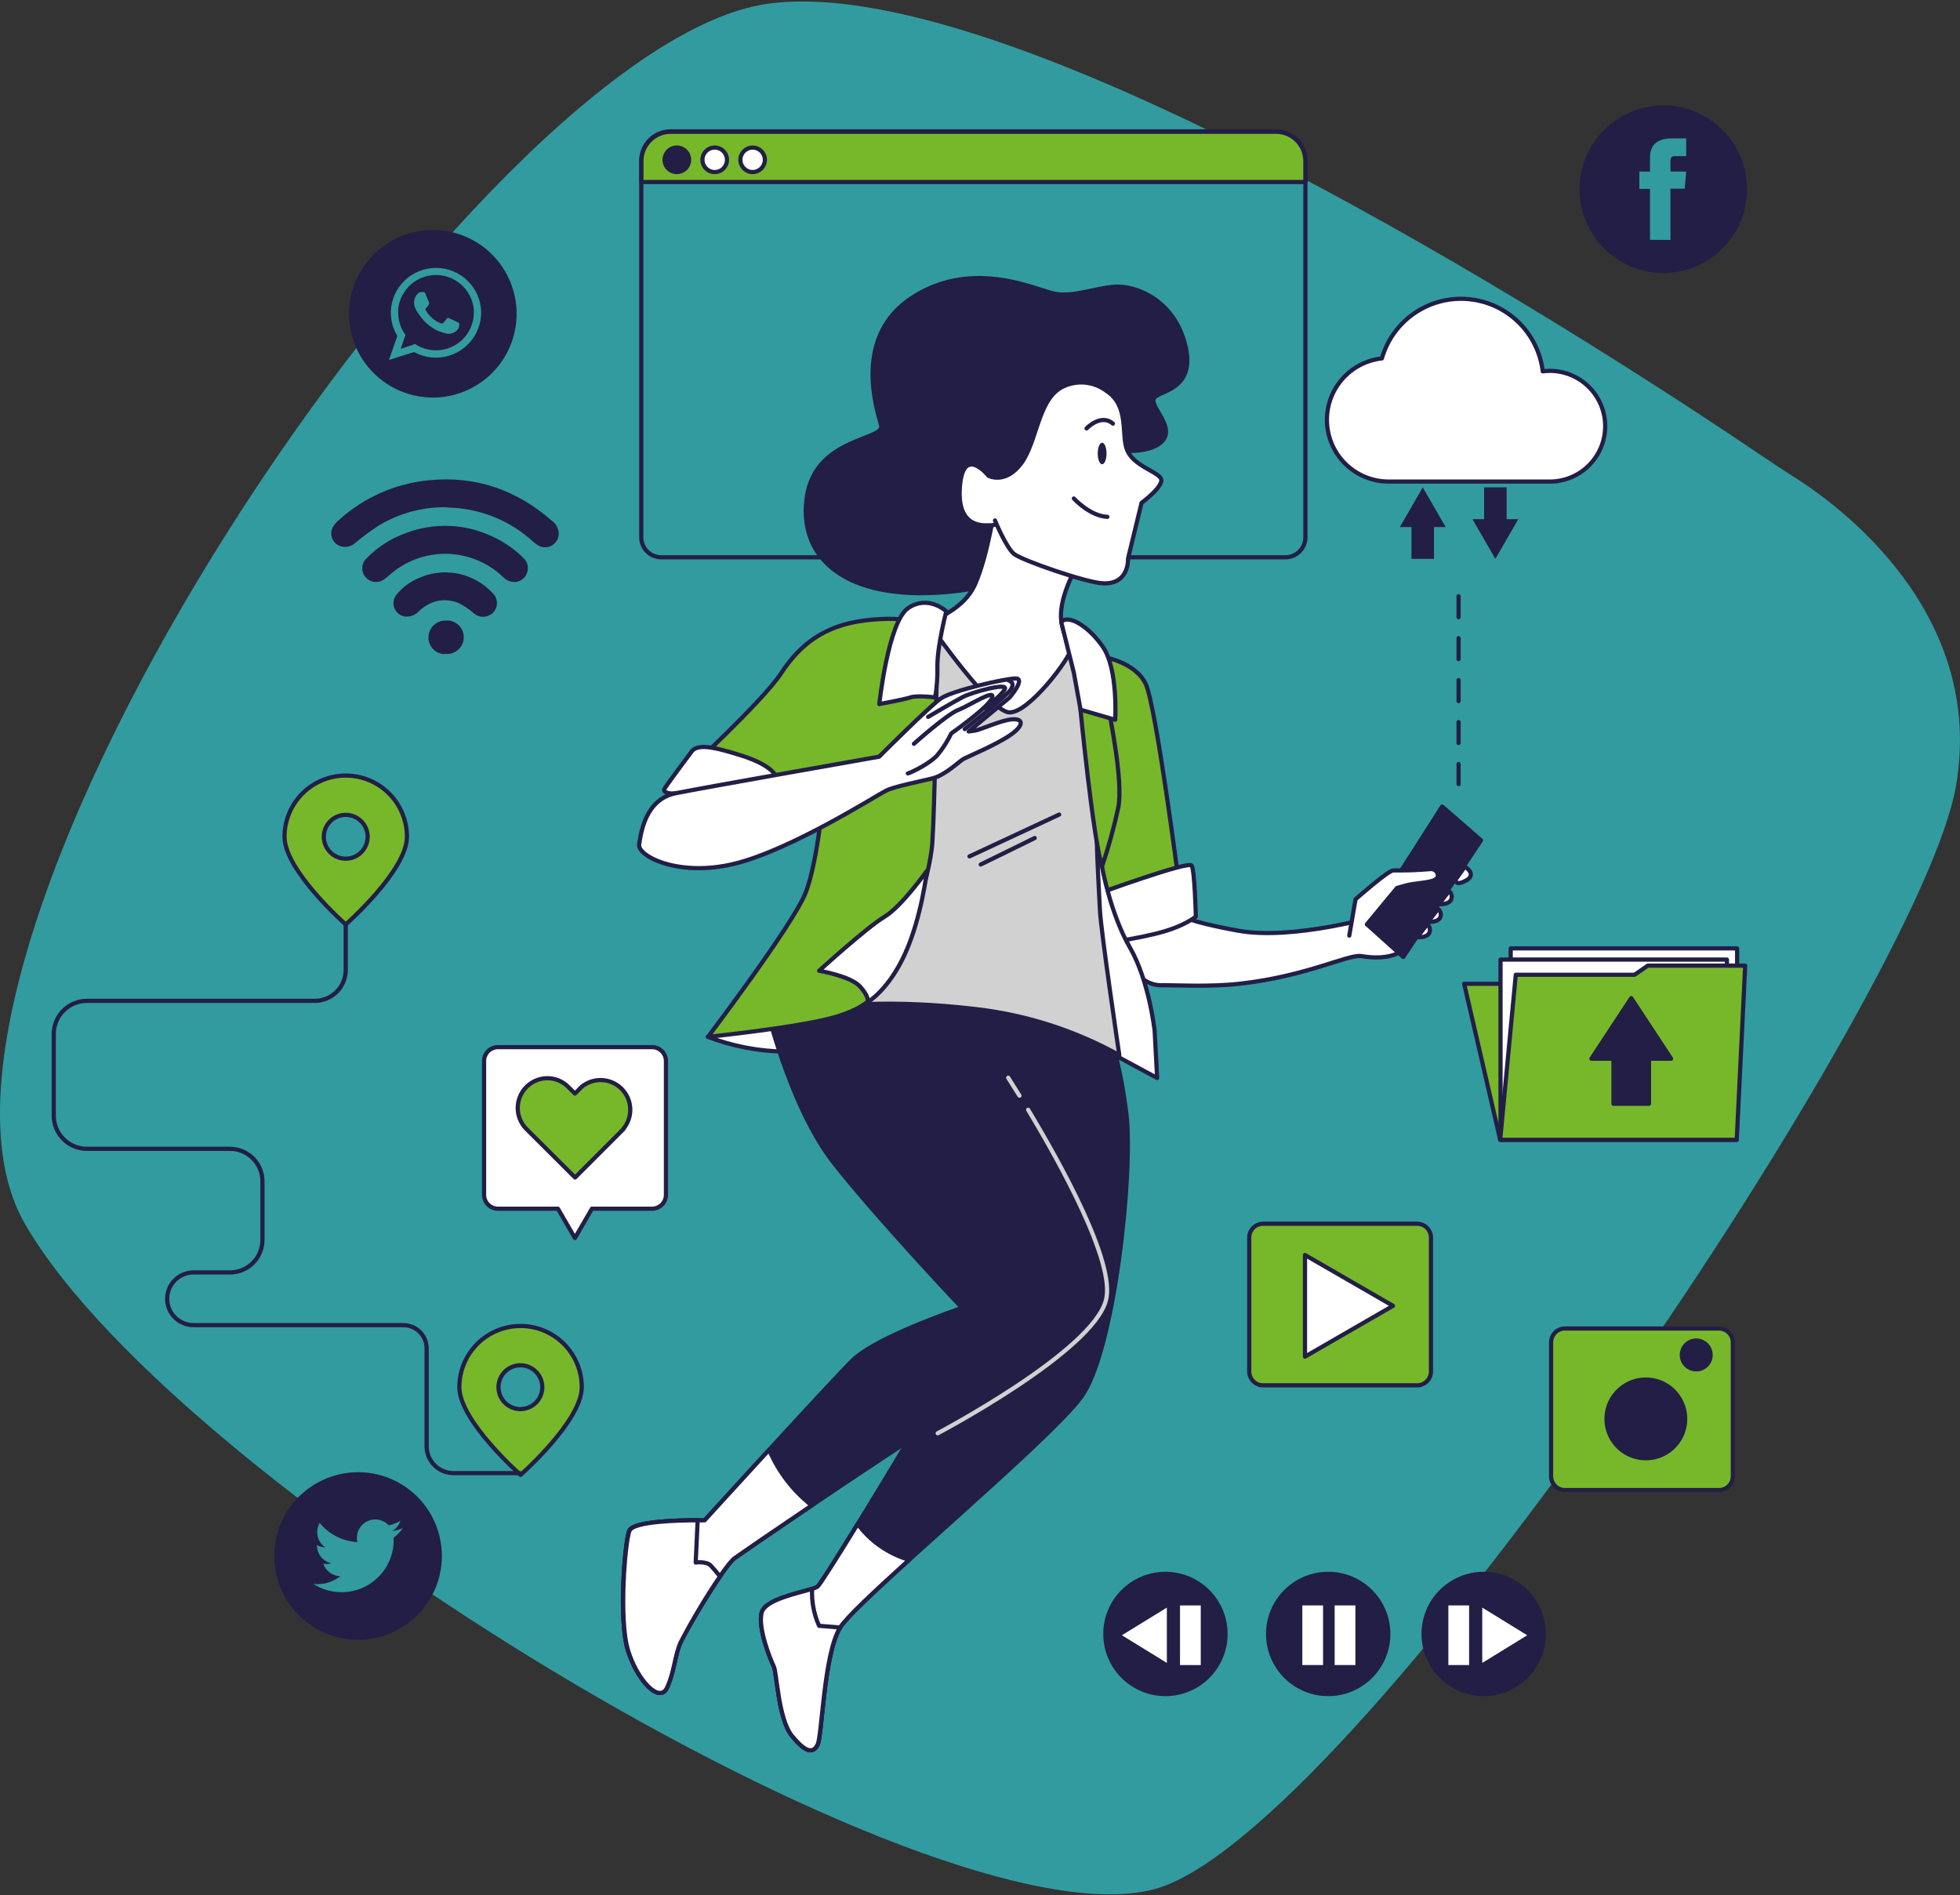 <?xml version="1.0" encoding="UTF-8"?> <svg xmlns="http://www.w3.org/2000/svg" width="272" height="263" viewBox="0 0 272 263" fill="none"><rect x="0" y="0" width="272" height="263" fill="#333333" stroke="none"/><g clip-path="url(#clip0_2003_687)"><path d="M249.354 66.442C247.652 65.356 245.964 64.246 244.29 63.11C226.266 50.9 141.96 -4.55 106.446 0.538C66.544 6.247 -18.105 132.45 3.46 169.842C25.024 207.233 132.866 272.171 161.443 261.764C190.02 251.357 266.587 137.125 271.442 109.077C275.582 85.134 255.354 70.273 249.354 66.442Z" fill="#319BA0"></path><path d="M61.776 70.385C58.547 70.371 55.376 71.242 52.607 72.903C51.465 73.644 50.368 74.451 49.322 75.322C49.053 75.571 48.725 75.748 48.368 75.833C48.012 75.919 47.639 75.911 47.287 75.81C47.016 75.727 46.768 75.583 46.561 75.39C46.354 75.197 46.194 74.959 46.092 74.694C45.991 74.43 45.951 74.146 45.975 73.864C46 73.581 46.089 73.308 46.234 73.066C46.461 72.726 46.733 72.419 47.043 72.153C50.494 69.033 54.855 67.103 59.485 66.647C65.991 65.99 71.642 67.972 76.55 72.228C76.814 72.413 77.038 72.65 77.206 72.925C77.374 73.2 77.483 73.508 77.526 73.827C77.571 74.196 77.506 74.569 77.34 74.901C77.174 75.233 76.915 75.509 76.593 75.695C76.272 75.881 75.903 75.968 75.532 75.946C75.162 75.924 74.806 75.794 74.509 75.572C74.125 75.31 73.788 74.99 73.427 74.676C70.295 72.037 66.359 70.541 62.264 70.432L61.776 70.385Z" fill="#231E46"></path><path d="M71.358 80.763C71.078 80.761 70.802 80.703 70.545 80.592C70.288 80.482 70.056 80.32 69.863 80.118C67.797 78.121 65.064 76.96 62.192 76.859C59.32 76.759 56.512 77.725 54.31 79.572C53.985 79.845 53.671 80.153 53.328 80.38C52.941 80.668 52.459 80.8 51.979 80.748C51.499 80.696 51.057 80.465 50.74 80.101C50.427 79.745 50.259 79.283 50.271 78.809C50.283 78.335 50.474 77.882 50.804 77.542C52.345 75.941 54.235 74.719 56.328 73.972C58.264 73.233 60.331 72.896 62.403 72.982C64.474 73.068 66.506 73.575 68.375 74.472C69.978 75.206 71.435 76.222 72.677 77.473C72.959 77.745 73.15 78.098 73.223 78.484C73.296 78.869 73.247 79.267 73.084 79.624C72.945 79.966 72.705 80.257 72.397 80.461C72.089 80.664 71.727 80.77 71.358 80.763Z" fill="#231E46"></path><path d="M61.706 79.426C62.962 79.419 64.206 79.673 65.359 80.174C66.511 80.674 67.546 81.41 68.398 82.333C68.745 82.678 68.947 83.142 68.962 83.631C68.977 84.12 68.804 84.596 68.48 84.961C68.138 85.329 67.669 85.553 67.168 85.585C66.667 85.618 66.173 85.457 65.787 85.135C65.142 84.567 64.427 84.082 63.66 83.694C61.63 82.874 59.782 83.333 58.171 84.781C57.924 85.061 57.614 85.277 57.265 85.412C56.917 85.546 56.542 85.595 56.171 85.554C55.849 85.501 55.546 85.365 55.293 85.159C55.04 84.954 54.845 84.685 54.728 84.381C54.61 84.077 54.574 83.747 54.623 83.424C54.672 83.102 54.805 82.798 55.008 82.542C55.871 81.478 56.995 80.654 58.27 80.153C59.357 79.688 60.524 79.441 61.706 79.426Z" fill="#231E46"></path><path d="M61.787 90.77C61.48 90.777 61.175 90.721 60.89 90.606C60.605 90.492 60.346 90.32 60.129 90.103C59.911 89.886 59.74 89.627 59.626 89.342C59.511 89.057 59.455 88.752 59.462 88.445C59.461 87.834 59.702 87.248 60.13 86.812C60.559 86.377 61.142 86.128 61.752 86.119C62.077 86.079 62.407 86.108 62.719 86.204C63.032 86.3 63.321 86.461 63.568 86.676C63.814 86.892 64.012 87.157 64.149 87.454C64.286 87.751 64.359 88.074 64.362 88.401C64.366 88.728 64.301 89.052 64.17 89.353C64.04 89.653 63.848 89.922 63.607 90.143C63.365 90.364 63.08 90.531 62.77 90.635C62.459 90.738 62.13 90.774 61.805 90.741L61.787 90.77Z" fill="#231E46"></path><path d="M60.066 55.169C56.983 55.169 54.025 53.944 51.844 51.763C49.663 49.582 48.438 46.625 48.438 43.541C48.438 40.456 49.663 37.499 51.844 35.318C54.025 33.137 56.983 31.912 60.066 31.912C63.151 31.912 66.108 33.137 68.289 35.318C70.47 37.499 71.695 40.456 71.695 43.541C71.695 46.625 70.47 49.582 68.289 51.763C66.108 53.944 63.151 55.169 60.066 55.169Z" fill="#231E46"></path><path fill-rule="evenodd" clip-rule="evenodd" d="M66.776 43.244C66.723 41.626 66.047 40.092 64.889 38.962C63.732 37.831 62.182 37.191 60.564 37.176C58.946 37.161 57.385 37.772 56.206 38.881C55.028 39.99 54.324 41.511 54.241 43.127C54.241 43.221 54.241 43.308 54.241 43.401C54.241 44.535 54.553 45.647 55.142 46.616L53.979 49.953L57.468 48.849C58.419 49.373 59.491 49.642 60.578 49.628C61.665 49.614 62.729 49.318 63.667 48.769C64.605 48.219 65.384 47.436 65.928 46.495C66.472 45.554 66.762 44.488 66.77 43.401C66.775 43.349 66.777 43.296 66.776 43.244ZM60.508 48.61C59.475 48.612 58.465 48.311 57.601 47.744L55.607 48.413L56.264 46.471C55.61 45.581 55.257 44.505 55.258 43.401C55.249 43.232 55.249 43.063 55.258 42.895C55.393 41.589 56.011 40.379 56.99 39.504C57.969 38.629 59.24 38.151 60.553 38.163C61.867 38.176 63.128 38.678 64.091 39.571C65.053 40.465 65.648 41.685 65.758 42.994C65.758 43.127 65.758 43.261 65.758 43.401C65.752 44.788 65.196 46.115 64.212 47.092C63.227 48.069 61.895 48.615 60.508 48.61Z" fill="#319BA0"></path><path fill-rule="evenodd" clip-rule="evenodd" d="M63.386 44.658C63.23 44.582 62.474 44.21 62.334 44.164C62.194 44.117 62.09 44.088 61.985 44.239C61.881 44.39 61.584 44.733 61.497 44.821C61.41 44.908 61.322 44.937 61.165 44.861C60.711 44.684 60.292 44.429 59.927 44.105C59.591 43.797 59.303 43.441 59.072 43.047C58.985 42.896 59.072 42.815 59.142 42.739C59.212 42.663 59.293 42.559 59.375 42.472L59.427 42.396C59.465 42.339 59.498 42.279 59.526 42.216C59.548 42.175 59.559 42.129 59.559 42.082C59.559 42.035 59.548 41.99 59.526 41.948C59.485 41.873 59.177 41.123 59.049 40.785C58.921 40.448 58.793 40.535 58.7 40.535C58.607 40.535 58.514 40.535 58.41 40.535C58.331 40.538 58.254 40.556 58.184 40.589C58.113 40.622 58.049 40.669 57.997 40.727C57.824 40.891 57.687 41.088 57.595 41.308C57.503 41.527 57.458 41.763 57.462 42.001C57.463 42.176 57.489 42.35 57.537 42.518C57.667 42.902 57.864 43.261 58.119 43.576C58.757 44.583 59.666 45.389 60.741 45.902C62.311 46.483 62.311 46.303 62.59 46.28C62.805 46.241 63.008 46.156 63.187 46.03C63.366 45.904 63.515 45.742 63.625 45.553C63.73 45.326 63.763 45.072 63.718 44.826C63.642 44.774 63.538 44.733 63.386 44.658Z" fill="#319BA0"></path><path d="M230.824 37.89C227.74 37.89 224.782 36.664 222.601 34.484C220.421 32.303 219.195 29.345 219.195 26.261C219.195 23.177 220.421 20.219 222.601 18.039C224.782 15.858 227.74 14.633 230.824 14.633C233.908 14.633 236.866 15.858 239.046 18.039C241.227 20.219 242.452 23.177 242.452 26.261C242.452 29.345 241.227 32.303 239.046 34.484C236.866 36.664 233.908 37.89 230.824 37.89Z" fill="#231E46"></path><path d="M228.981 33.285H231.818V26.186H233.795L234.004 23.808H231.818V22.448C231.818 21.866 231.929 21.663 232.469 21.663H234.004V19.203H232.039C229.934 19.203 228.981 20.133 228.981 21.913V23.808H227.504V26.215H228.981V33.285Z" fill="#319BA0"></path><path d="M49.694 227.554C46.61 227.554 43.652 226.329 41.471 224.148C39.291 221.967 38.066 219.009 38.066 215.925C38.066 212.841 39.291 209.884 41.471 207.703C43.652 205.522 46.61 204.297 49.694 204.297C52.778 204.297 55.736 205.522 57.916 207.703C60.097 209.884 61.322 212.841 61.322 215.925C61.322 219.009 60.097 221.967 57.916 224.148C55.736 226.329 52.778 227.554 49.694 227.554Z" fill="#231E46"></path><path d="M43.49 219.804C44.608 220.521 45.902 220.917 47.229 220.948C48.557 220.979 49.868 220.645 51.018 219.981C52.169 219.317 53.114 218.349 53.751 217.184C54.388 216.018 54.692 214.7 54.63 213.373C55.13 213.015 55.561 212.57 55.904 212.059C55.437 212.262 54.943 212.397 54.438 212.461C54.971 212.141 55.37 211.639 55.56 211.048C55.06 211.343 54.514 211.554 53.944 211.67C53.561 211.257 53.052 210.983 52.497 210.89C51.942 210.798 51.371 210.891 50.875 211.157C50.379 211.423 49.985 211.845 49.754 212.359C49.524 212.873 49.47 213.448 49.601 213.996C48.591 213.943 47.603 213.679 46.701 213.22C45.8 212.762 45.005 212.118 44.368 211.333C44.042 211.891 43.94 212.553 44.084 213.183C44.227 213.814 44.605 214.366 45.141 214.728C44.733 214.718 44.334 214.609 43.979 214.408C43.97 215.002 44.169 215.58 44.542 216.042C44.914 216.504 45.437 216.821 46.019 216.938C45.641 217.043 45.242 217.058 44.856 216.984C45.024 217.485 45.343 217.921 45.769 218.233C46.195 218.546 46.707 218.718 47.234 218.728C46.178 219.568 44.831 219.954 43.49 219.804Z" fill="#319BA0"></path><path d="M47.979 107.625C45.726 107.625 43.566 108.52 41.973 110.113C40.38 111.706 39.485 113.867 39.485 116.12C39.485 120.812 47.979 128.289 47.979 128.289C47.979 128.289 56.474 120.812 56.474 116.12C56.474 113.867 55.579 111.706 53.986 110.113C52.393 108.52 50.232 107.625 47.979 107.625ZM47.979 119.16C47.378 119.16 46.79 118.982 46.29 118.648C45.79 118.314 45.4 117.839 45.17 117.283C44.94 116.728 44.879 116.116 44.997 115.526C45.114 114.936 45.404 114.395 45.829 113.969C46.254 113.544 46.796 113.254 47.386 113.137C47.976 113.02 48.587 113.08 49.143 113.31C49.698 113.54 50.173 113.93 50.508 114.43C50.842 114.93 51.02 115.518 51.02 116.12C51.02 116.926 50.7 117.699 50.129 118.27C49.559 118.84 48.786 119.16 47.979 119.16Z" fill="#76B82A" stroke="#231E46" stroke-width="0.581" stroke-linecap="round" stroke-linejoin="round"></path><path d="M72.218 184.006C69.969 184.012 67.815 184.91 66.227 186.502C64.639 188.094 63.747 190.252 63.747 192.5C63.747 197.193 72.241 204.67 72.241 204.67C72.241 204.67 80.736 197.193 80.736 192.5C80.736 191.383 80.516 190.276 80.087 189.244C79.659 188.212 79.031 187.275 78.24 186.486C77.448 185.697 76.509 185.071 75.476 184.646C74.443 184.22 73.336 184.003 72.218 184.006ZM72.218 195.541C71.617 195.541 71.029 195.363 70.529 195.029C70.029 194.695 69.639 194.22 69.409 193.664C69.179 193.108 69.118 192.497 69.236 191.907C69.353 191.317 69.643 190.776 70.068 190.35C70.493 189.925 71.035 189.635 71.625 189.518C72.215 189.401 72.826 189.461 73.382 189.691C73.938 189.921 74.412 190.311 74.746 190.811C75.081 191.311 75.259 191.899 75.259 192.5C75.259 193.307 74.939 194.08 74.368 194.651C73.798 195.221 73.025 195.541 72.218 195.541Z" fill="#76B82A" stroke="#231E46" stroke-width="0.581" stroke-linecap="round" stroke-linejoin="round"></path><path d="M47.979 128.266V134.603C47.979 135.74 47.528 136.83 46.724 137.633C45.92 138.437 44.83 138.888 43.694 138.888H12.059C11.454 138.888 10.856 139.007 10.298 139.239C9.739 139.47 9.232 139.81 8.805 140.237C8.378 140.665 8.039 141.173 7.808 141.731C7.577 142.29 7.459 142.889 7.46 143.493V154.819C7.46 156.039 7.944 157.21 8.807 158.073C9.669 158.937 10.839 159.422 12.059 159.424H31.926C33.119 159.427 34.262 159.903 35.105 160.748C35.947 161.593 36.42 162.737 36.42 163.93V172.07C36.42 173.265 35.946 174.411 35.101 175.256C34.256 176.101 33.109 176.576 31.914 176.576H26.856C25.886 176.576 24.956 176.961 24.27 177.647C23.584 178.333 23.199 179.263 23.199 180.233C23.199 180.713 23.294 181.189 23.477 181.632C23.661 182.076 23.93 182.479 24.27 182.819C24.61 183.159 25.013 183.428 25.456 183.612C25.9 183.795 26.376 183.89 26.856 183.89H55.985C56.838 183.89 57.657 184.229 58.261 184.831C58.865 185.434 59.205 186.252 59.206 187.105V200.699C59.206 201.687 59.599 202.635 60.298 203.334C60.997 204.033 61.945 204.426 62.933 204.426H72.143" stroke="#231E46" stroke-width="0.581" stroke-linecap="round" stroke-linejoin="round"></path><path d="M184.322 235.374C189.087 235.374 192.95 231.511 192.95 226.745C192.95 221.98 189.087 218.117 184.322 218.117C179.557 218.117 175.694 221.98 175.694 226.745C175.694 231.511 179.557 235.374 184.322 235.374Z" fill="#231E46"></path><path d="M183.607 222.785H180.729V231.059H183.607V222.785Z" fill="white"></path><path d="M188.095 222.785H185.217V231.059H188.095V222.785Z" fill="white"></path><path d="M205.898 235.374C210.664 235.374 214.527 231.511 214.527 226.745C214.527 221.98 210.664 218.117 205.898 218.117C201.133 218.117 197.27 221.98 197.27 226.745C197.27 231.511 201.133 235.374 205.898 235.374Z" fill="#231E46"></path><path d="M203.875 222.785H200.997V231.059H203.875V222.785Z" fill="white"></path><path d="M211.94 226.925L205.701 223.088V230.763L211.94 226.925Z" fill="white"></path><path d="M161.734 235.374C166.499 235.374 170.362 231.511 170.362 226.745C170.362 221.98 166.499 218.117 161.734 218.117C156.969 218.117 153.106 221.98 153.106 226.745C153.106 231.511 156.969 235.374 161.734 235.374Z" fill="#231E46"></path><path d="M163.757 231.061H166.635V222.787H163.757V231.061Z" fill="white"></path><path d="M155.693 226.925L161.932 223.088V230.763L155.693 226.925Z" fill="white"></path><path d="M238.551 184.354H217.178C216.115 184.354 215.253 185.215 215.253 186.278V204.854C215.253 205.917 216.115 206.779 217.178 206.779H238.551C239.614 206.779 240.475 205.917 240.475 204.854V186.278C240.475 185.215 239.614 184.354 238.551 184.354Z" fill="#76B82A" stroke="#231E46" stroke-width="0.581" stroke-linecap="round" stroke-linejoin="round"></path><path d="M231.79 201.549C234.357 199.68 234.923 196.083 233.053 193.515C231.183 190.948 227.586 190.383 225.019 192.253C222.451 194.123 221.886 197.72 223.756 200.287C225.626 202.854 229.223 203.419 231.79 201.549Z" fill="#231E46"></path><path d="M237.684 188.033C237.686 187.579 237.552 187.136 237.301 186.758C237.05 186.38 236.692 186.086 236.273 185.912C235.854 185.738 235.393 185.692 234.948 185.78C234.503 185.868 234.095 186.087 233.774 186.407C233.453 186.728 233.235 187.137 233.147 187.582C233.058 188.027 233.104 188.488 233.278 188.906C233.452 189.325 233.747 189.683 234.125 189.934C234.502 190.186 234.946 190.319 235.399 190.318C236.005 190.318 236.587 190.077 237.015 189.649C237.444 189.22 237.684 188.639 237.684 188.033Z" fill="#231E46"></path><path d="M196.659 169.818H175.286C174.224 169.818 173.362 170.68 173.362 171.743V190.319C173.362 191.382 174.224 192.244 175.286 192.244H196.659C197.722 192.244 198.584 191.382 198.584 190.319V171.743C198.584 170.68 197.722 169.818 196.659 169.818Z" fill="#76B82A" stroke="#231E46" stroke-width="0.581" stroke-linecap="round" stroke-linejoin="round"></path><path d="M193.317 181.209L181.101 174.156V188.262L193.317 181.209Z" fill="white" stroke="#231E46" stroke-width="0.581" stroke-linecap="round" stroke-linejoin="round"></path><path d="M241.016 158.172H208.189L203.189 136.52H236.016L241.016 158.172Z" fill="#76B82A" stroke="#231E46" stroke-width="0.581" stroke-linecap="round" stroke-linejoin="round"></path><path d="M241.069 131.607H209.649V156.26H241.069V131.607Z" fill="white" stroke="#231E46" stroke-width="0.581" stroke-linecap="round" stroke-linejoin="round"></path><path d="M239.656 133.16H208.236V157.812H239.656V133.16Z" fill="white" stroke="#231E46" stroke-width="0.581" stroke-linecap="round" stroke-linejoin="round"></path><path d="M241.016 158.172L242.191 134.002H228.667L226.835 135.269H210.352L208.189 158.172H241.016Z" fill="#76B82A" stroke="#231E46" stroke-width="0.581" stroke-linecap="round" stroke-linejoin="round"></path><path d="M231.905 146.917L226.376 138.51L220.847 146.917H223.911V153.167H228.841V146.917H231.905Z" fill="#231E46" stroke="#231E46" stroke-width="0.581" stroke-linecap="round" stroke-linejoin="round"></path><path d="M90.492 145.312H69.102C68.591 145.312 68.102 145.515 67.741 145.876C67.38 146.237 67.177 146.727 67.177 147.237V165.808C67.177 166.318 67.38 166.807 67.741 167.168C68.102 167.529 68.591 167.732 69.102 167.732H77.428L79.783 171.802L82.143 167.732H90.492C91.003 167.732 91.492 167.529 91.853 167.168C92.214 166.807 92.417 166.318 92.417 165.808V147.237C92.417 146.727 92.214 146.237 91.853 145.876C91.492 145.515 91.003 145.312 90.492 145.312Z" fill="white" stroke="#231E46" stroke-width="0.581" stroke-linecap="round" stroke-linejoin="round"></path><path d="M86.533 156.668L85.62 157.587L79.806 163.401L73.05 156.668C72.476 156.09 72.086 155.356 71.928 154.557C71.77 153.759 71.851 152.931 72.162 152.178C72.472 151.426 72.998 150.782 73.673 150.327C74.348 149.872 75.143 149.626 75.957 149.621C76.498 149.62 77.034 149.727 77.533 149.936C78.032 150.145 78.485 150.451 78.864 150.836L79.789 151.755L80.696 150.836C81.487 150.176 82.496 149.836 83.526 149.883C84.555 149.929 85.53 150.359 86.258 151.088C86.987 151.816 87.417 152.791 87.463 153.82C87.51 154.85 87.17 155.859 86.51 156.65L86.533 156.668Z" fill="#76B82A" stroke="#231E46" stroke-width="0.581" stroke-linecap="round" stroke-linejoin="round"></path><path d="M93.08 18.23H177.089C178.169 18.23 179.204 18.659 179.967 19.423C180.73 20.186 181.159 21.221 181.159 22.3V74.564C181.159 75.298 180.868 76.002 180.349 76.521C179.83 77.04 179.126 77.332 178.392 77.332H91.76C91.026 77.332 90.322 77.04 89.803 76.521C89.284 76.002 88.992 75.298 88.992 74.564V22.3C88.992 21.765 89.098 21.234 89.304 20.739C89.51 20.244 89.811 19.794 90.191 19.416C90.57 19.038 91.021 18.739 91.517 18.535C92.013 18.332 92.544 18.228 93.08 18.23Z" stroke="#231E46" stroke-width="0.581" stroke-linecap="round" stroke-linejoin="round"></path><path d="M181.153 25.26V22.353C181.153 21.274 180.724 20.238 179.961 19.475C179.198 18.712 178.163 18.283 177.083 18.283H93.08C92 18.283 90.965 18.712 90.202 19.475C89.438 20.238 89.01 21.274 89.01 22.353V25.26H181.153Z" fill="#76B82A" stroke="#231E46" stroke-width="0.581" stroke-linecap="round" stroke-linejoin="round"></path><path d="M95.632 22.184C95.633 21.847 95.534 21.516 95.347 21.235C95.161 20.954 94.895 20.735 94.583 20.605C94.272 20.476 93.928 20.442 93.597 20.507C93.266 20.573 92.962 20.735 92.724 20.974C92.485 21.212 92.323 21.516 92.257 21.847C92.192 22.178 92.226 22.521 92.356 22.833C92.485 23.144 92.705 23.41 92.986 23.597C93.267 23.784 93.597 23.883 93.934 23.882C94.384 23.88 94.815 23.701 95.133 23.383C95.451 23.065 95.63 22.634 95.632 22.184Z" fill="#231E46" stroke="#231E46" stroke-width="0.581" stroke-linecap="round" stroke-linejoin="round"></path><path d="M100.888 22.184C100.889 21.845 100.789 21.514 100.602 21.233C100.414 20.951 100.146 20.732 99.834 20.603C99.521 20.474 99.177 20.441 98.845 20.509C98.513 20.576 98.209 20.741 97.972 20.982C97.734 21.223 97.573 21.529 97.511 21.862C97.448 22.194 97.485 22.538 97.618 22.849C97.752 23.16 97.975 23.424 98.259 23.608C98.543 23.792 98.875 23.887 99.214 23.881C99.659 23.874 100.084 23.692 100.397 23.374C100.71 23.057 100.887 22.63 100.888 22.184Z" fill="white" stroke="#231E46" stroke-width="0.581" stroke-linecap="round" stroke-linejoin="round"></path><path d="M104.446 23.876C105.384 23.876 106.144 23.116 106.144 22.178C106.144 21.241 105.384 20.48 104.446 20.48C103.509 20.48 102.749 21.241 102.749 22.178C102.749 23.116 103.509 23.876 104.446 23.876Z" fill="white" stroke="#231E46" stroke-width="0.581" stroke-linecap="round" stroke-linejoin="round"></path><path d="M215.079 51.465C214.75 51.467 214.422 51.491 214.096 51.534C213.784 48.915 212.575 46.484 210.674 44.655C208.773 42.826 206.298 41.711 203.668 41.5C201.039 41.288 198.417 41.993 196.248 43.495C194.08 44.996 192.497 47.202 191.77 49.738C189.589 49.98 187.585 51.049 186.169 52.724C184.753 54.4 184.034 56.555 184.159 58.745C184.284 60.935 185.244 62.994 186.842 64.497C188.44 66 190.553 66.834 192.747 66.826H215.079C217.116 66.826 219.07 66.016 220.51 64.576C221.95 63.136 222.76 61.182 222.76 59.145C222.76 57.108 221.95 55.155 220.51 53.714C219.07 52.274 217.116 51.465 215.079 51.465Z" fill="white" stroke="#231E46" stroke-width="0.581" stroke-linecap="round" stroke-linejoin="round"></path><path d="M200.625 73.141L197.444 67.629L194.264 73.141H195.88V77.554H199.008V73.141H200.625Z" fill="#231E46"></path><path d="M204.34 72.048L207.521 77.554L210.701 72.048H209.085V67.629H205.957V72.048H204.34Z" fill="#231E46"></path><path d="M202.415 82.744V108.809" stroke="#231E46" stroke-width="0.581" stroke-linecap="round" stroke-linejoin="round" stroke-dasharray="2.91 2.91"></path><path d="M156.431 62.565C156.431 62.565 160.303 62.785 161.519 60.907C162.734 59.029 159.774 56.593 160.082 55.378C160.391 54.163 166.054 54.384 164.501 47.971C162.949 41.558 157.524 39.569 154.664 39.79C151.803 40.011 149.024 41.226 146.477 40.785C143.931 40.343 135.203 35.807 126.709 41.226C118.214 46.645 121.732 56.925 122.284 59.029C122.837 61.134 113.33 60.687 112.005 68.757C110.679 76.827 116.534 83.025 130.029 82.251C143.524 81.478 143.739 76.17 143.076 71.635C142.413 67.1 145.506 57.035 148.826 56.262C152.146 55.489 153.251 58.919 153.803 60.332C154.355 61.745 155.658 62.983 156.431 62.565Z" fill="#231E46" stroke="#231E46" stroke-width="0.581" stroke-linecap="round" stroke-linejoin="round"></path><path d="M152.925 91.119C152.925 91.119 157.577 91.823 159.007 94.939C160.437 98.055 163.536 122.091 163.536 122.091L152.646 126.336C152.646 126.336 152.501 121.812 150.948 111.062C149.396 100.311 150.524 90.555 152.925 91.119Z" fill="#76B82A" stroke="#231E46" stroke-width="0.581" stroke-linecap="round" stroke-linejoin="round"></path><path d="M98.231 143.881C101.663 145.189 105.298 145.884 108.97 145.934C114.784 145.934 112.953 140.12 112.83 139.66C112.708 139.201 101.847 141.835 98.231 143.881Z" fill="white" stroke="#231E46" stroke-width="0.581" stroke-linecap="round" stroke-linejoin="round"></path><path d="M110.952 136.556C110.952 136.556 120.982 154.533 126.837 160.807C132.692 167.08 134.785 173.138 134.785 173.138L137.919 178.156C137.919 178.156 131.227 190.279 131.227 190.907C131.227 191.535 114.296 219.547 113.458 220.175C112.621 220.803 106.353 221.641 105.725 223.728C105.098 225.815 106.976 230.42 107.394 231.257C107.813 232.094 108.022 238.571 109.906 240.874C111.79 243.176 112.813 243.38 113.458 242.124C114.104 240.868 114.296 229.583 116.592 225.844C118.889 222.106 145.442 200.128 150.041 193.866C154.64 187.604 157.297 162.673 156.315 154.562C155.332 146.451 153.408 141.812 153.408 141.812C153.408 141.812 133.32 129.032 110.952 136.556Z" fill="#231E46" stroke="#231E46" stroke-width="0.581" stroke-linecap="round" stroke-linejoin="round"></path><path d="M119.028 211.488C116.121 216.221 113.761 219.948 113.458 220.175C112.621 220.803 106.353 221.64 105.725 223.727C105.098 225.814 106.976 230.419 107.394 231.257C107.813 232.094 108.022 238.571 109.906 240.873C111.79 243.176 112.813 243.379 113.458 242.123C114.104 240.867 114.296 229.582 116.592 225.844C117.412 224.506 121.296 220.867 126.168 216.454C123.31 215.622 120.802 213.878 119.028 211.488Z" fill="white" stroke="#231E46" stroke-width="0.581" stroke-linecap="round" stroke-linejoin="round"></path><path d="M113.668 225.613C112.951 224.006 112.619 222.254 112.697 220.496C110.778 221.078 106.254 221.967 105.72 223.729C105.092 225.822 106.97 230.421 107.388 231.258C107.807 232.095 108.016 238.572 109.9 240.875C111.784 243.177 112.807 243.381 113.452 242.125C114.098 240.869 114.29 229.584 116.586 225.845L113.668 225.613Z" fill="white" stroke="#231E46" stroke-width="0.581" stroke-linecap="round" stroke-linejoin="round"></path><path d="M129.976 140.527C138.547 146.801 153.181 176.273 152.762 178.575C152.344 180.878 142.518 190.279 135.616 194.047C128.715 197.815 103.423 215.158 101.964 216.205C100.504 217.251 95.272 226.031 94.434 227.909C93.597 229.787 93.597 231.88 92.556 234.182C91.516 236.485 88.37 233.136 87.12 228.95C85.87 224.763 86.701 214.106 87.329 212.437C87.957 210.769 97.795 210.972 97.795 210.972C97.795 210.972 114.912 192.163 118.267 188.82C121.621 185.477 133.517 181.5 133.517 181.5C133.517 181.5 122.017 169.377 115.749 161.435C109.481 153.493 106.132 138.853 106.132 138.853C106.132 138.853 121.831 136.556 127.872 136.765" fill="#231E46"></path><path d="M129.976 140.527C138.547 146.801 153.181 176.273 152.762 178.575C152.344 180.878 142.518 190.279 135.616 194.047C128.715 197.815 103.423 215.158 101.964 216.205C100.504 217.251 95.272 226.031 94.434 227.909C93.597 229.787 93.597 231.88 92.556 234.182C91.516 236.485 88.37 233.136 87.12 228.95C85.87 224.763 86.701 214.106 87.329 212.437C87.957 210.769 97.795 210.972 97.795 210.972C97.795 210.972 114.912 192.163 118.267 188.82C121.621 185.477 133.517 181.5 133.517 181.5C133.517 181.5 122.017 169.377 115.749 161.435C109.481 153.493 106.132 138.853 106.132 138.853C106.132 138.853 121.831 136.556 127.872 136.765" stroke="#231E46" stroke-width="0.581" stroke-linecap="round" stroke-linejoin="round"></path><path d="M142.68 154.004C147.03 161.225 154.85 175.226 153.477 180.441C151.599 187.598 130.128 198.895 130.128 198.895" stroke="#D1D1D1" stroke-width="0.581" stroke-linecap="round" stroke-linejoin="round"></path><path d="M139.913 149.557C139.913 149.557 140.494 150.493 141.477 152.045" stroke="#D1D1D1" stroke-width="0.581" stroke-linecap="round" stroke-linejoin="round"></path><path d="M106.737 201.188C102.045 206.298 97.778 210.979 97.778 210.979C97.778 210.979 87.957 210.769 87.312 212.444C86.667 214.118 85.841 224.782 87.12 228.956C88.399 233.131 91.51 236.48 92.556 234.189C93.603 231.898 93.597 229.799 94.434 227.915C95.272 226.032 100.499 217.258 101.964 216.211C102.545 215.787 107.051 212.694 112.65 208.909C110.058 206.876 108.024 204.22 106.737 201.188Z" fill="white" stroke="#231E46" stroke-width="0.581" stroke-linecap="round" stroke-linejoin="round"></path><path d="M98.632 217.25C98.004 216.622 96.545 216.831 96.545 216.831C96.545 216.831 96.667 214.372 96.818 210.971C94.318 210.971 87.853 211.093 87.347 212.442C86.719 214.11 85.882 224.774 87.138 228.954C88.394 233.134 91.527 236.478 92.574 234.187C93.62 231.896 93.615 229.797 94.452 227.913C96.096 224.757 97.923 221.699 99.923 218.756C99.464 218.198 98.935 217.564 98.632 217.25Z" fill="white" stroke="#231E46" stroke-width="0.581" stroke-linecap="round" stroke-linejoin="round"></path><path d="M196.078 130.085C196.078 130.085 195.142 133.713 188.915 132.678C187.124 132.382 181.357 135.481 172.001 136.516C167.932 136.969 163.146 136.713 161.501 136.713C160.407 136.799 159.322 136.455 158.478 135.754C157.925 135.271 154.698 126.062 154.698 126.062L162.187 123.451L164.245 127.097C164.245 127.097 164.333 127.789 171.804 129.149C179.362 130.533 191.328 127.161 192.909 126.544C194.491 125.928 196.148 129.329 196.078 130.085Z" fill="white" stroke="#231E46" stroke-width="0.581" stroke-linecap="round" stroke-linejoin="round"></path><path d="M152.222 124.073C152.222 124.073 164.949 119.421 165.373 120.113C165.798 120.805 165.955 127.183 165.955 127.183C165.955 127.183 164.402 128.602 160.298 129.59C157.877 130.179 155.42 130.604 152.943 130.864L152.222 124.073Z" fill="white" stroke="#231E46" stroke-width="0.581" stroke-linecap="round" stroke-linejoin="round"></path><path d="M200.137 111.922L189.7 128.271L194.741 132.795L205.526 116.614L200.137 111.922Z" fill="#231E46" stroke="#231E46" stroke-width="0.581" stroke-linecap="round" stroke-linejoin="round"></path><path d="M189.694 128.265L193.869 123.224L195.09 122.875C196.305 122.526 198.578 122.526 199.264 122.003C199.95 121.48 199.264 120.439 198.392 120.613C196.716 120.755 195.033 120.814 193.351 120.788C192.653 120.788 188.118 124.788 188.118 124.788L187.246 129.835" fill="white"></path><path d="M189.694 128.265L193.869 123.224L195.09 122.875C196.305 122.526 198.578 122.526 199.264 122.003C199.95 121.48 199.264 120.439 198.392 120.613C196.716 120.755 195.033 120.814 193.351 120.788C192.653 120.788 188.118 124.788 188.118 124.788L187.246 129.835" stroke="#231E46" stroke-width="0.581" stroke-linecap="round" stroke-linejoin="round"></path><path d="M203.288 120.27C203.288 120.27 205.032 121.316 203.462 122.182C201.893 123.049 201.997 122.078 201.997 122.078L203.288 120.27Z" fill="white" stroke="#231E46" stroke-width="0.581" stroke-linecap="round" stroke-linejoin="round"></path><path d="M201.078 123.66C201.262 123.8 201.391 124.001 201.441 124.226C201.491 124.452 201.459 124.688 201.351 124.893C200.944 125.585 199.706 125.474 199.706 125.474L201.078 123.66Z" fill="white" stroke="#231E46" stroke-width="0.581" stroke-linecap="round" stroke-linejoin="round"></path><path d="M199.567 126.131C199.75 126.272 199.878 126.474 199.928 126.7C199.978 126.927 199.947 127.164 199.84 127.369C199.433 128.055 198.195 127.916 198.195 127.916L199.567 126.131Z" fill="white" stroke="#231E46" stroke-width="0.581" stroke-linecap="round" stroke-linejoin="round"></path><path d="M198.055 128.266C198.239 128.407 198.367 128.609 198.417 128.835C198.467 129.062 198.435 129.298 198.328 129.504C197.921 130.19 196.683 130.056 196.683 130.056L198.055 128.266Z" fill="white" stroke="#231E46" stroke-width="0.581" stroke-linecap="round" stroke-linejoin="round"></path><path d="M152.925 120.252C152.925 120.252 154.088 126.793 156.792 131.462C159.495 136.13 160.239 143.09 160.239 143.09L160.582 149.59L151.693 144.799C151.693 144.799 151.937 128.159 151.111 125.188C150.286 122.217 149.553 115.141 150.826 115.85C152.1 116.56 152.925 120.252 152.925 120.252Z" fill="white" stroke="#231E46" stroke-width="0.581" stroke-linecap="round" stroke-linejoin="round"></path><path d="M147.553 88.147C147.553 88.147 149.105 88.572 150.1 91.258C151.094 93.944 152.361 111.2 152.222 113.887C152.082 116.573 152.501 123.364 152.646 126.335C152.791 129.306 155.332 146.423 155.332 146.423C149.169 143.001 142.393 140.828 135.39 140.027C123.505 138.614 115.586 139.603 114.598 139.888C113.61 140.173 121.104 125.032 121.529 113.578C121.953 102.124 120.255 87.414 126.476 86.833C132.698 86.252 137.366 85.845 139.064 85.699C140.762 85.554 147.553 88.147 147.553 88.147Z" fill="#D1D1D1" stroke="#231E46" stroke-width="0.581" stroke-linecap="round" stroke-linejoin="round"></path><path d="M146.989 113.037L134.541 118.84" stroke="#231E46" stroke-width="0.581" stroke-linecap="round" stroke-linejoin="round"></path><path d="M143.593 116.293L136.099 119.968" stroke="#231E46" stroke-width="0.581" stroke-linecap="round" stroke-linejoin="round"></path><path d="M138.169 69.617C138.169 69.617 137.18 76.786 135.355 81.001C133.529 85.217 128.471 86.06 129.029 86.763C129.587 87.467 137.326 98.572 139.994 98.851C142.663 99.13 148.565 91.293 148.716 89.856C148.867 88.42 147.873 89.572 147.309 86.368C146.745 83.164 149.413 78.635 149.413 78.635C149.413 78.635 138.285 71.867 138.169 69.617Z" fill="white" stroke="#231E46" stroke-width="0.581" stroke-linecap="round" stroke-linejoin="round"></path><path d="M153.559 54.251C152.699 53.599 151.675 53.199 150.6 53.097C149.526 52.994 148.445 53.192 147.477 53.669C144.047 55.326 143.936 61.297 141.727 64.286C139.517 67.274 137.192 66.03 137.192 66.03C137.192 66.03 133.651 61.605 133.209 67.577C132.767 73.548 136.75 72.885 137.634 72.885C138.517 72.885 138.076 72.222 138.076 72.222C138.076 72.222 139.622 75.984 140.727 76.874C141.832 77.763 150.675 80.827 153.001 80.944C156.762 81.165 156.541 77.519 156.541 77.519L158.419 69.78C158.419 69.78 161.739 67.344 161.077 66.35C160.414 65.356 157.315 64.606 156.425 62.478C155.536 60.35 156.774 56.349 153.559 54.251Z" fill="white" stroke="#231E46" stroke-width="0.581" stroke-linecap="round" stroke-linejoin="round"></path><path d="M149.024 69.176C149.024 69.176 151.233 71.612 153.675 71.722" stroke="#231E46" stroke-width="0.581" stroke-linecap="round" stroke-linejoin="round"></path><path d="M153.559 62.93C153.559 63.755 153.286 64.424 152.948 64.424C152.611 64.424 152.338 63.755 152.338 62.93C152.338 62.104 152.611 61.435 152.948 61.435C153.286 61.435 153.559 62.104 153.559 62.93Z" fill="#231E46"></path><path d="M150.791 59.449C150.791 59.449 152.78 57.349 154.443 58.786" stroke="#231E46" stroke-width="0.581" stroke-linecap="round" stroke-linejoin="round"></path><path d="M129.965 95.379C129.965 95.379 129.721 112.031 129.383 116.979C129.046 121.927 125.279 133.026 123.47 135.439C121.662 137.852 120.819 139.66 115.987 141.108C111.156 142.556 98.254 143.881 98.254 143.881C98.254 143.881 109.958 128.439 111.766 123.973C113.575 119.508 114.423 108.891 114.423 108.891L94.876 107.444C94.876 107.444 105.853 97.309 108.388 93.449C110.923 89.588 114.203 86.815 120.092 86.088C125.982 85.361 129.029 86.762 129.029 86.762L129.965 95.379Z" fill="#76B82A" stroke="#231E46" stroke-width="0.581" stroke-linecap="round" stroke-linejoin="round"></path><path d="M131.325 84.833C131.325 84.833 130.087 89.484 130.087 92.432C130.124 93.886 130.021 95.341 129.779 96.775C129.779 96.775 127.296 96.467 126.366 96.775C125.436 97.084 122.023 97.706 122.023 97.706C122.023 97.706 123.261 86.228 126.052 84.368C128.843 82.507 131.325 84.833 131.325 84.833Z" fill="white" stroke="#231E46" stroke-width="0.581" stroke-linecap="round" stroke-linejoin="round"></path><path d="M149.942 98.484C149.942 98.484 151.652 116.008 152.925 120.252C153.841 117.564 154.598 114.825 155.193 112.048C155.896 108.374 154.059 99.6 153.634 97.199C153.21 94.797 150.379 94.39 149.942 98.484Z" fill="#76B82A" stroke="#231E46" stroke-width="0.581" stroke-linecap="round" stroke-linejoin="round"></path><path d="M147.279 86.345L149.024 93.363L149.954 98.485L154.762 99.881C154.762 99.881 155.193 92.811 153.018 89.712C150.843 86.613 148.053 85.24 147.279 86.345Z" fill="white" stroke="#231E46" stroke-width="0.581" stroke-linecap="round" stroke-linejoin="round"></path><path d="M128.633 120.84C128.633 120.84 125.145 125.788 122.726 127.235C120.307 128.683 113.673 134.713 113.673 134.713C113.673 134.713 118.017 135.439 119.342 136.887C120.668 138.335 120.43 139.056 120.43 139.056C120.43 139.056 123.337 137.37 125.622 132.3C127.907 127.23 128.633 120.84 128.633 120.84Z" fill="white" stroke="#231E46" stroke-width="0.581" stroke-linecap="round" stroke-linejoin="round"></path><path d="M96.056 104.188C96.056 104.188 92.44 109.014 92.196 109.496C91.952 109.979 93.045 110.223 93.766 110.078C94.487 109.932 100.882 110.921 100.882 110.921L107.76 107.915C107.76 107.915 107.522 106.351 103.057 104.903C98.591 103.455 96.888 103.345 96.056 104.188Z" fill="white" stroke="#231E46" stroke-width="0.581" stroke-linecap="round" stroke-linejoin="round"></path><path d="M122 105.007C122 105.007 97.987 109.234 93.766 110.077C89.545 110.921 88.94 115.624 88.696 117.194C88.452 118.764 94.126 121.781 101.97 119.851C109.813 117.921 121.738 110.316 122.965 109.717C124.191 109.118 127.43 108.508 129.36 108.025C131.291 107.542 133.099 105.612 133.826 105.252C134.552 104.891 138.291 103.321 140.221 101.99C142.152 100.658 142.029 99.699 140.46 99.821C138.89 99.943 136.116 101.269 135.273 101.391L134.424 101.507L140.099 96.804C140.099 96.804 142.39 94.152 140.942 94.152C139.494 94.152 132.134 95.838 130.564 96.926C128.994 98.013 122 105.007 122 105.007Z" fill="white" stroke="#231E46" stroke-width="0.581" stroke-linecap="round" stroke-linejoin="round"></path><path d="M139.948 94.408C139.948 94.408 141.006 94.687 140.227 95.746C139.448 96.804 133.878 101.176 133.878 101.176" fill="white"></path><path d="M139.948 94.408C139.948 94.408 141.006 94.687 140.227 95.746C139.448 96.804 133.878 101.176 133.878 101.176" stroke="#231E46" stroke-width="0.581" stroke-linecap="round" stroke-linejoin="round"></path><path d="M128.802 99.484C128.802 99.484 132.256 97.437 133.599 96.734C134.942 96.03 139.878 94.687 139.454 95.606C139.029 96.524 136.628 98.286 136.628 98.286" fill="white"></path><path d="M128.802 99.484C128.802 99.484 132.256 97.437 133.599 96.734C134.942 96.03 139.878 94.687 139.454 95.606C139.029 96.524 136.628 98.286 136.628 98.286" stroke="#231E46" stroke-width="0.581" stroke-linecap="round" stroke-linejoin="round"></path><path d="M126.825 103.222C126.825 103.222 131.413 99.118 132.977 98.519C134.541 97.92 138.169 95.501 137.686 96.827C137.204 98.153 132.012 101.775 132.012 101.775C131.496 102.857 130.848 103.871 130.081 104.792C129 105.996 126.465 107.205 125.982 107.327" fill="white"></path><path d="M126.825 103.222C126.825 103.222 131.413 99.118 132.977 98.519C134.541 97.92 138.169 95.501 137.686 96.827C137.204 98.153 132.012 101.775 132.012 101.775C131.496 102.857 130.848 103.871 130.081 104.792C129 105.996 126.465 107.205 125.982 107.327" stroke="#231E46" stroke-width="0.581" stroke-linecap="round" stroke-linejoin="round"></path></g><defs><clipPath id="clip0_2003_687"><rect width="272" height="262.662" fill="white" transform="translate(0 0.207)"></rect></clipPath></defs></svg> 